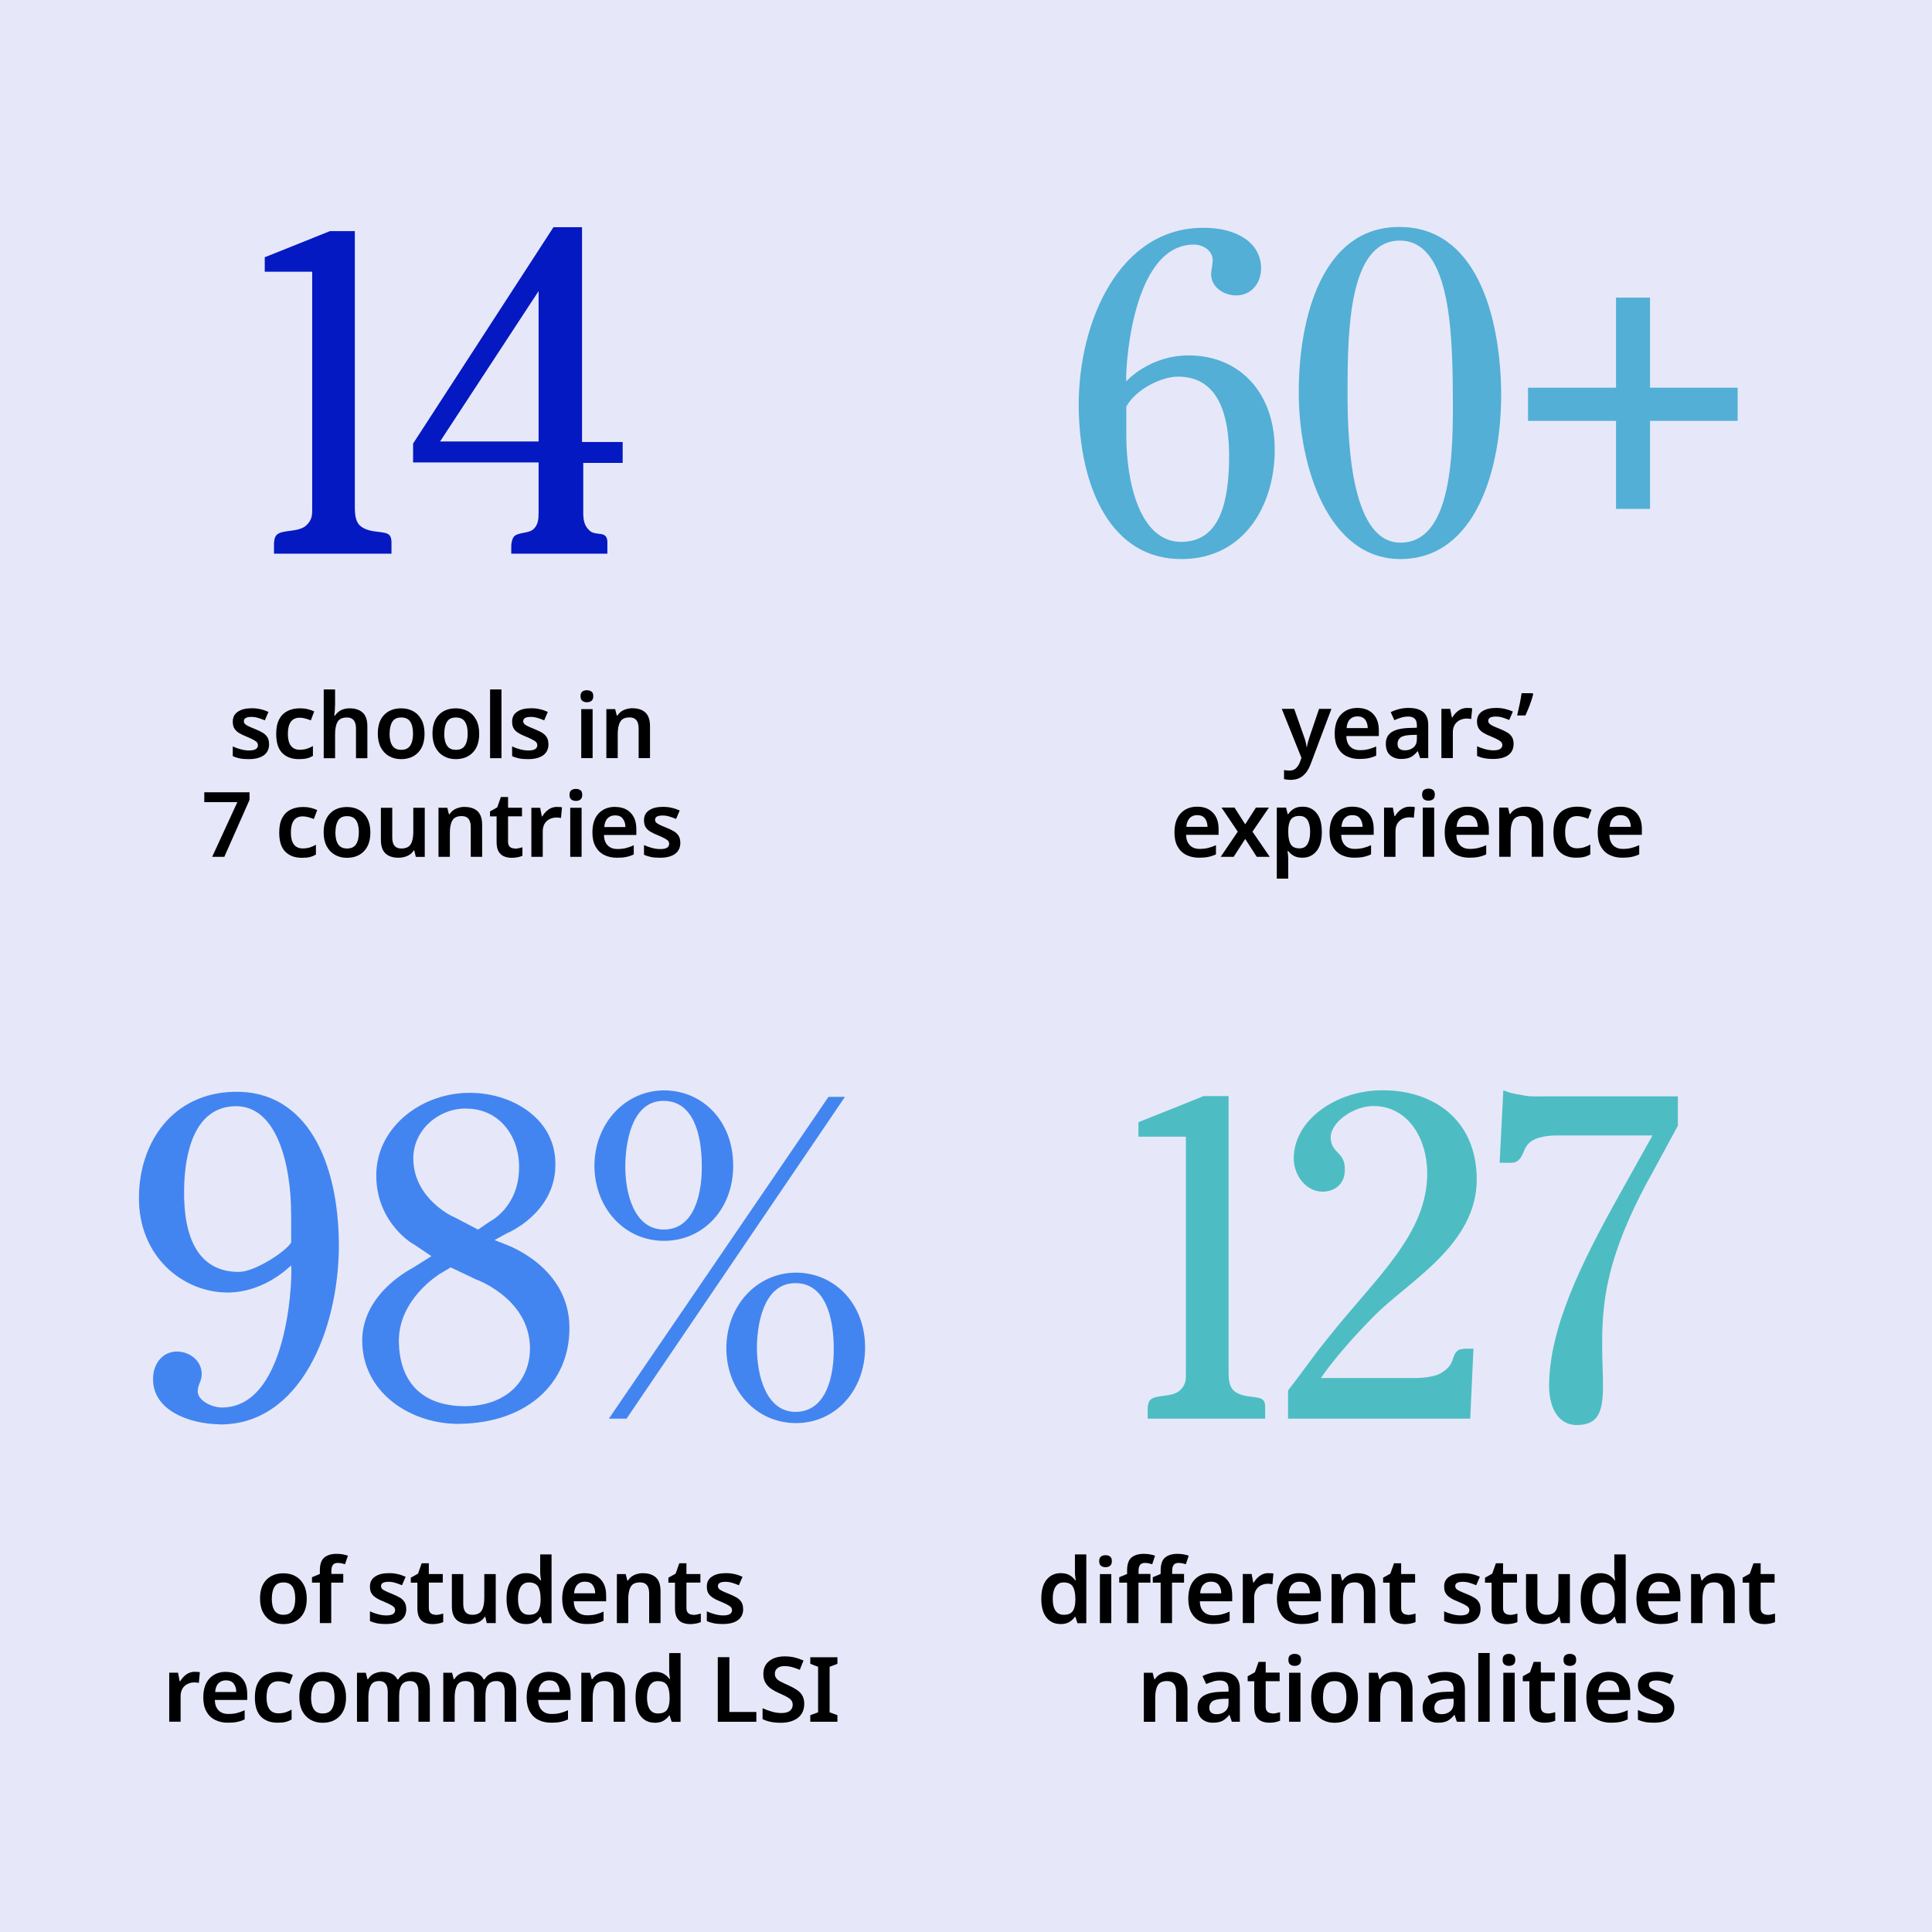 <?xml version="1.0" encoding="UTF-8"?>
<svg id="a" xmlns="http://www.w3.org/2000/svg" viewBox="0 0 270 270">
  <rect width="270" height="270" fill="#0519c2" opacity=".1"/>
  <g>
    <path d="M38.29,77.38v-1.35c0-.06,0-.96.39-1.29.84-.79,3.04-.28,4.16-1.35.84-.84.79-1.46.79-2.53v-32.89h-6.63v-2.02l9.11-3.65h3.48v38.56c0,1.12.11,2.14.84,2.7,1.41,1.07,3.43.51,4.05,1.29.28.39.23,1.07.23,1.24v1.29h-16.42Z" fill="#0519c2"/>
    <path d="M81.51,64.68v6.91c0,1.01.11,1.8.79,2.47.73.79,1.8.28,2.36.9.28.34.22,1.01.22,1.07v1.35h-13.43v-1.12c0-.17.06-.9.39-1.29.62-.62,2.02-.39,2.7-1.01.67-.62.73-1.41.73-2.3v-7.03h-17.54v-2.64l19.62-30.24h3.99v30.02h5.68v2.92h-5.51v-.01ZM75.27,40.68l-13.77,21.02h13.77v-21.02Z" fill="#0519c2"/>
  </g>
  <g>
    <path d="M37.61,103.98c0,.69-.25,1.22-.74,1.57-.49.36-1.2.54-2.12.54-.48,0-.89-.03-1.23-.1s-.67-.17-.99-.32v-1.35c.34.16.71.29,1.12.4s.79.16,1.16.16c.44,0,.75-.07.95-.2s.29-.32.29-.54c0-.13-.04-.25-.11-.36s-.23-.22-.45-.35-.55-.28-.99-.47c-.44-.17-.8-.34-1.09-.52s-.51-.39-.66-.64c-.15-.24-.22-.56-.22-.95,0-.62.24-1.08.73-1.4.48-.32,1.13-.47,1.94-.47.42,0,.82.04,1.19.13.38.08.75.21,1.13.38l-.51,1.18c-.32-.13-.63-.25-.94-.34-.3-.09-.62-.14-.94-.14-.7,0-1.05.2-1.05.59,0,.14.04.27.13.37.09.1.24.21.47.32s.54.25.95.41c.4.16.75.33,1.05.5.29.17.52.39.68.64s.24.57.24.96h0s.01-0.0.01-0Z"/>
    <path d="M41.78,106.09c-.99,0-1.76-.28-2.33-.85-.56-.56-.85-1.45-.85-2.67,0-.84.14-1.53.42-2.05.28-.53.67-.91,1.17-1.16s1.07-.37,1.71-.37c.43,0,.81.04,1.15.13.34.08.62.19.86.3l-.47,1.25c-.26-.1-.52-.19-.78-.26s-.51-.11-.76-.11c-1.11,0-1.67.75-1.67,2.26,0,.73.14,1.29.42,1.66s.69.56,1.22.56c.38,0,.72-.05,1.01-.14.29-.09.58-.22.85-.38v1.38c-.26.15-.54.27-.84.34-.3.08-.67.11-1.12.11,0,0,.01,0,.01,0Z"/>
    <path d="M46.81,98.64c0,.27,0,.53-.03.79s-.04.45-.06.58h.1c.22-.35.51-.6.86-.77.35-.17.75-.25,1.18-.25.78,0,1.38.2,1.82.59.44.4.66,1.04.66,1.92v4.46h-1.59v-4.15c0-1.03-.42-1.54-1.26-1.54-.64,0-1.08.2-1.31.61-.24.4-.35.98-.35,1.73v3.35h-1.59v-9.61h1.59v2.29h-.02Z"/>
    <path d="M59.33,102.52c0,1.14-.29,2.02-.89,2.64-.59.62-1.39.93-2.4.93-.62,0-1.18-.14-1.67-.42-.49-.28-.87-.68-1.15-1.21-.28-.53-.42-1.18-.42-1.93,0-1.14.29-2.01.88-2.62s1.38-.92,2.4-.92c.63,0,1.19.14,1.68.41s.87.67,1.15,1.2.42,1.17.42,1.93h0s0-.01,0-.01ZM54.44,102.52c0,.73.13,1.29.39,1.68.26.4.67.59,1.25.59s.99-.2,1.25-.59c.26-.4.39-.96.39-1.68s-.13-1.28-.39-1.67-.68-.58-1.26-.58-.98.19-1.23.58-.39.94-.39,1.67h-.01Z"/>
    <path d="M66.97,102.52c0,1.14-.29,2.02-.89,2.64-.59.62-1.39.93-2.4.93-.62,0-1.18-.14-1.67-.42s-.87-.68-1.15-1.21-.42-1.18-.42-1.93c0-1.14.29-2.01.88-2.62s1.38-.92,2.4-.92c.63,0,1.19.14,1.68.41s.87.67,1.15,1.2.42,1.17.42,1.93h0v-.01ZM62.08,102.52c0,.73.13,1.29.39,1.68.26.4.67.59,1.25.59s.99-.2,1.25-.59c.26-.4.39-.96.39-1.68s-.13-1.28-.39-1.67-.68-.58-1.26-.58-.98.19-1.23.58-.39.94-.39,1.67h-.01Z"/>
    <path d="M70.08,105.96h-1.59v-9.61h1.59v9.61Z"/>
    <path d="M76.65,103.98c0,.69-.25,1.22-.74,1.57-.49.36-1.2.54-2.12.54-.48,0-.89-.03-1.23-.1s-.67-.17-.99-.32v-1.35c.34.16.71.29,1.12.4s.79.16,1.16.16c.44,0,.75-.07.95-.2s.29-.32.29-.54c0-.13-.04-.25-.11-.36s-.23-.22-.45-.35c-.22-.13-.55-.28-.99-.47-.44-.17-.8-.34-1.09-.52-.29-.18-.51-.39-.66-.64-.15-.24-.22-.56-.22-.95,0-.62.24-1.08.73-1.4.48-.32,1.13-.47,1.94-.47.42,0,.82.04,1.19.13.38.08.75.21,1.13.38l-.51,1.18c-.32-.13-.63-.25-.94-.34-.3-.09-.62-.14-.94-.14-.7,0-1.05.2-1.05.59,0,.14.04.27.13.37.09.1.24.21.47.32s.54.25.95.41c.4.16.75.33,1.05.5.29.17.52.39.68.64s.24.57.24.96h.01s0-0,0-0Z"/>
    <path d="M82.02,96.46c.24,0,.45.06.63.18s.26.34.26.65-.09.53-.26.66-.38.19-.63.19-.45-.06-.63-.19-.26-.35-.26-.66.09-.53.26-.65.38-.18.63-.18ZM82.82,99.1v6.85h-1.59v-6.85h1.59Z"/>
    <path d="M88.39,98.98c.77,0,1.37.2,1.8.59.43.4.65,1.04.65,1.92v4.46h-1.59v-4.15c0-1.03-.42-1.54-1.26-1.54-.64,0-1.08.2-1.31.61-.24.4-.35.98-.35,1.73v3.35h-1.59v-6.85h1.23l.23.9h.09c.22-.35.52-.61.9-.78.38-.16.79-.25,1.22-.25h-.02l-0.0.01Z"/>
  </g>
  <g>
    <path d="M29.65,119.75l3.52-7.65h-4.62v-1.38h6.32v1.07l-3.52,7.95h-1.71l.01.01Z"/>
    <path d="M42.2,119.88c-.99,0-1.76-.28-2.33-.85-.56-.56-.85-1.45-.85-2.67,0-.84.14-1.53.42-2.05.28-.53.67-.91,1.17-1.16s1.07-.37,1.71-.37c.43,0,.81.04,1.15.13.34.08.62.19.86.3l-.47,1.25c-.26-.1-.52-.19-.78-.26s-.51-.11-.76-.11c-1.11,0-1.67.75-1.67,2.26,0,.73.14,1.29.42,1.66s.69.56,1.22.56c.38,0,.72-.05,1.01-.14.29-.09.58-.22.85-.38v1.38c-.26.15-.54.27-.84.34-.3.08-.67.11-1.12.11,0,0,.01,0,.01,0Z"/>
    <path d="M51.76,116.31c0,1.14-.29,2.02-.89,2.64-.59.62-1.39.93-2.4.93-.62,0-1.18-.14-1.67-.42-.49-.28-.87-.68-1.15-1.21-.28-.53-.42-1.18-.42-1.93,0-1.14.29-2.01.88-2.62s1.38-.92,2.4-.92c.63,0,1.19.14,1.68.41s.87.67,1.15,1.2c.28.53.42,1.17.42,1.93h0s0-.01,0-.01ZM46.87,116.31c0,.73.13,1.29.39,1.68.26.4.67.59,1.25.59s.99-.2,1.25-.59c.26-.4.39-.96.39-1.68s-.13-1.28-.39-1.67-.68-.58-1.26-.58-.98.19-1.23.58-.39.94-.39,1.67h-.01Z"/>
    <path d="M59.36,112.9v6.85h-1.25l-.21-.89h-.08c-.23.35-.53.61-.92.77-.38.16-.79.24-1.22.24-.77,0-1.37-.2-1.8-.59-.43-.4-.65-1.03-.65-1.91v-4.48h1.59v4.16c0,1.02.42,1.53,1.26,1.53.64,0,1.08-.2,1.32-.6s.36-.98.36-1.74v-3.35h1.6s0,.01,0,.01Z"/>
    <path d="M64.93,112.77c.77,0,1.37.2,1.8.59.43.4.65,1.04.65,1.92v4.46h-1.59v-4.15c0-1.03-.42-1.54-1.26-1.54-.64,0-1.08.2-1.31.61-.24.4-.35.98-.35,1.73v3.35h-1.59v-6.85h1.23l.23.9h.09c.22-.35.52-.61.9-.78.38-.16.79-.25,1.22-.25h-.02s0,.01,0,.01Z"/>
    <path d="M71.91,118.6c.19,0,.39-.02.58-.06s.36-.08.52-.13v1.19c-.17.08-.39.14-.66.2-.27.05-.55.08-.85.08-.39,0-.74-.07-1.06-.2s-.57-.36-.76-.68-.28-.77-.28-1.34v-3.57h-.92v-.7l1.01-.56.51-1.45h1v1.5h1.95v1.2h-1.95v3.55c0,.32.08.56.25.71.17.16.39.23.66.23v.03s0-0,0-0Z"/>
    <path d="M77.85,112.77c.11,0,.23,0,.36.01.13,0,.24.03.33.05l-.14,1.48c-.08-.02-.19-.03-.3-.04-.12-.01-.22-.02-.32-.02-.34,0-.65.07-.95.21-.29.14-.53.35-.71.64s-.27.66-.27,1.09v3.55h-1.59v-6.85h1.23l.23,1.19h.08c.2-.36.48-.67.83-.93s.76-.39,1.23-.39h-.01l-0.0.01Z"/>
    <path d="M80.48,110.25c.24,0,.45.06.63.18s.26.34.26.65-.09.53-.26.66-.38.19-.63.19-.45-.06-.63-.19-.26-.35-.26-.66.09-.53.26-.65.38-.18.63-.18ZM81.28,112.89v6.85h-1.59v-6.85h1.59Z"/>
    <path d="M85.95,112.77c.92,0,1.65.27,2.18.82.54.55.8,1.31.8,2.29v.81h-4.53c.02.62.19,1.11.52,1.45.33.34.78.51,1.37.51.44,0,.83-.04,1.19-.13s.72-.22,1.09-.39v1.28c-.34.16-.69.28-1.05.35-.36.08-.8.11-1.3.11-.67,0-1.26-.13-1.78-.39s-.92-.65-1.21-1.17-.44-1.17-.44-1.95c0-1.17.29-2.07.87-2.68s1.34-.92,2.29-.92h0v.01ZM85.95,113.95c-.43,0-.78.14-1.04.41-.27.27-.42.68-.46,1.22h2.95c0-.47-.13-.86-.36-1.17s-.59-.46-1.08-.46c0,0-.01,0-.01,0Z"/>
    <path d="M95.08,117.76c0,.69-.25,1.22-.74,1.57-.49.36-1.2.54-2.12.54-.48,0-.89-.03-1.23-.1s-.67-.17-.99-.32v-1.35c.34.16.71.29,1.12.4s.79.16,1.16.16c.44,0,.75-.07.95-.2s.29-.32.29-.54c0-.13-.04-.25-.11-.36s-.23-.22-.45-.35c-.22-.13-.55-.28-.99-.47-.44-.17-.8-.34-1.09-.52-.29-.18-.51-.39-.66-.64-.15-.24-.22-.56-.22-.95,0-.62.24-1.08.73-1.4.48-.32,1.13-.47,1.94-.47.42,0,.82.04,1.19.13.38.08.75.21,1.13.38l-.51,1.18c-.32-.13-.63-.25-.94-.34-.3-.09-.62-.14-.94-.14-.7,0-1.05.2-1.05.59,0,.14.04.27.13.37.09.1.24.21.47.32s.54.25.95.41c.4.16.75.33,1.05.5.29.17.52.39.68.64s.24.57.24.96h.01s0-0,0-0Z"/>
  </g>
  <g>
    <path d="M30.67,199.05c-4.27-.06-9.33-1.97-9.28-6.35,0-2.25,1.46-3.88,3.43-3.82,1.8.06,3.37,1.35,3.37,3.15,0,1.07-.56,1.41-.56,2.42,0,1.29,2.02,2.3,3.54,2.25,9.56-.22,9.73-19.79,9.5-19.84-.06,0-3.6,3.77-8.88,3.77-6.18,0-12.48-5-12.37-13.38.06-7.7,4.78-14.5,13.32-14.67,10.12-.22,14.56,9.73,14.62,21.36,0,11.97-5.45,25.24-16.7,25.13v-.02s.01 0.0.01 0ZM40.68,169.54c0-6.3-1.8-15.06-7.81-14.95-5.62.11-7.08,6.35-7.14,11.64-.11,6.8,2.02,11.52,7.65,11.52,2.25,0,6.58-2.87,7.31-4.1v-4.1h-.01s0-.01,0-.01Z" fill="#4385f0"/>
    <path d="M64.34,198.99c-6.86.11-13.83-4.33-13.72-11.86.17-6.58,7.03-9.89,7.08-9.95l2.59-1.63-2.42-1.63c-.11,0-5.12-2.92-5.28-9.33-.22-6.75,5.96-11.69,12.65-11.86,6.24-.17,12.65,3.65,12.37,10.34-.17,6.52-6.69,9.27-6.75,9.27l-1.74.96,1.69.67c.11.06,8.71,3.09,8.77,11.52.06,7.87-5.96,13.32-15.23,13.49h-.01s0,.01,0,.01ZM66.42,178.75l-3.43-1.63-1.52.9c-.06.06-5.85,3.54-5.73,9.56.11,4.95,2.64,8.88,9.16,8.94,5.85,0,9.27-3.54,9.16-8.32-.17-6.8-7.59-9.44-7.65-9.44h.01v-.01ZM65.07,154.92c-3.88,0-7.36,3.09-7.31,7.03.06,5.62,5.62,8.15,5.73,8.15l3.32,1.74,1.63-1.12s4.16-2.02,4.1-7.7c0-4.27-2.81-8.15-7.48-8.09h.01s0-.01,0-.01Z" fill="#4385f0"/>
    <path d="M92.79,173.41c-5.51,0-9.67-4.55-9.72-10.46,0-5.9,4.27-10.57,9.78-10.57,5.51.06,9.61,4.44,9.61,10.46.06,6.02-4.1,10.57-9.67,10.57ZM87.56,198.26h-2.47l30.69-44.97h2.3l-30.52,44.97ZM92.79,153.85c-4.05-.06-5.28,4.72-5.4,8.71-.11,4.16,1.24,9.33,5.45,9.27,4.27-.06,5.34-5.17,5.23-9.27-.06-3.94-1.12-8.66-5.28-8.71ZM111.23,198.88c-5.51,0-9.72-4.55-9.72-10.46s4.22-10.57,9.78-10.57c5.51.06,9.61,4.5,9.61,10.46s-4.1,10.57-9.67,10.57ZM111.23,179.32c-4.1-.06-5.34,4.72-5.45,8.71-.06,4.16,1.29,9.33,5.45,9.28,4.33-.06,5.4-5.17,5.28-9.28-.06-3.93-1.18-8.66-5.28-8.71Z" fill="#4385f0"/>
  </g>
  <g>
    <path d="M42.87,223.4c0,1.14-.29,2.02-.89,2.64-.59.62-1.39.93-2.4.93-.62,0-1.18-.14-1.67-.42-.49-.28-.87-.68-1.15-1.21-.28-.53-.42-1.18-.42-1.93,0-1.14.29-2.01.88-2.62s1.38-.92,2.4-.92c.63,0,1.19.14,1.68.41s.87.67,1.15,1.2c.28.53.42,1.17.42,1.93h0s0-.01,0-.01ZM37.98,223.4c0,.73.13,1.29.39,1.68.26.4.67.59,1.25.59s.99-.2,1.25-.59c.26-.4.39-.96.39-1.68s-.13-1.28-.39-1.67-.68-.58-1.26-.58-.98.19-1.23.58-.39.94-.39,1.67h-.01Z"/>
    <path d="M47.95,221.18h-1.66v5.65h-1.59v-5.65h-1.1v-.76l1.1-.46v-.47c0-.88.21-1.49.63-1.83.42-.34.99-.51,1.71-.51.33,0,.63.03.9.08s.5.12.68.18l-.4,1.19c-.14-.04-.3-.08-.47-.12s-.36-.06-.56-.06c-.3,0-.53.09-.67.28s-.21.46-.21.82v.44h1.66v1.2l-.02.02v-0Z"/>
    <path d="M56.78,224.85c0,.69-.25,1.22-.74,1.57-.49.36-1.2.54-2.12.54-.48,0-.89-.03-1.23-.1s-.67-.17-.99-.32v-1.35c.34.16.71.29,1.12.4s.79.17,1.16.17c.44,0,.75-.07.95-.2s.29-.32.29-.54c0-.13-.04-.25-.11-.36s-.23-.22-.45-.35-.55-.28-.99-.47c-.44-.17-.8-.34-1.09-.53-.29-.18-.51-.39-.66-.64-.15-.24-.22-.56-.22-.95,0-.62.24-1.08.73-1.4.48-.32,1.13-.47,1.94-.47.42,0,.82.04,1.19.13.38.08.75.21,1.13.38l-.51,1.18c-.32-.13-.63-.25-.94-.34-.3-.09-.62-.14-.94-.14-.7,0-1.05.2-1.05.59,0,.14.04.26.13.37s.24.21.47.32c.22.11.54.25.95.41.4.16.75.33,1.05.5.29.17.52.38.68.64s.24.57.24.96h.01Z"/>
    <path d="M60.84,225.69c.19,0,.39-.02.58-.06s.36-.08.52-.13v1.19c-.17.08-.39.14-.66.2-.27.05-.55.08-.85.08-.39,0-.74-.07-1.06-.2-.32-.13-.57-.36-.76-.68s-.28-.77-.28-1.34v-3.57h-.92v-.7l1.01-.56.51-1.45h1v1.5h1.95v1.2h-1.95v3.55c0,.32.08.56.25.71.17.16.39.23.66.23v.03s0-0,0-0Z"/>
    <path d="M69.28,219.98v6.85h-1.25l-.21-.88h-.08c-.23.35-.53.61-.92.77-.38.16-.79.24-1.22.24-.77,0-1.37-.2-1.8-.59-.43-.4-.65-1.03-.65-1.91v-4.48h1.59v4.16c0,1.02.42,1.53,1.26,1.53.64,0,1.08-.2,1.32-.6s.36-.98.36-1.74v-3.35h1.6Z"/>
    <path d="M73.45,226.96c-.8,0-1.45-.3-1.93-.9-.49-.6-.73-1.48-.73-2.64s.25-2.07.75-2.67c.5-.6,1.15-.9,1.96-.9.51,0,.92.1,1.25.29.32.19.58.43.78.71h.08c-.02-.12-.05-.3-.08-.54-.03-.24-.04-.47-.04-.68v-2.4h1.59v9.61h-1.24l-.29-.9h-.06c-.19.29-.45.53-.77.73s-.74.3-1.25.3h-.02v-.01ZM73.93,225.67c.59,0,1.01-.17,1.25-.51s.36-.85.37-1.53v-.2c0-.73-.12-1.3-.35-1.69-.23-.39-.66-.59-1.3-.59-.49,0-.86.2-1.12.6-.26.4-.39.96-.39,1.69s.13,1.28.39,1.66.64.57,1.14.57h.01v-0Z"/>
    <path d="M81.73,219.86c.92,0,1.65.27,2.18.82.54.55.8,1.31.8,2.29v.81h-4.53c.02.62.19,1.11.52,1.45.33.34.78.51,1.37.51.44,0,.83-.04,1.19-.13.35-.09.72-.22,1.09-.39v1.28c-.34.16-.69.28-1.05.35-.36.08-.8.11-1.3.11-.67,0-1.26-.13-1.78-.39s-.92-.65-1.21-1.17-.44-1.17-.44-1.95c0-1.17.29-2.07.87-2.68s1.34-.92,2.29-.92h0v.01ZM81.73,221.04c-.43,0-.78.14-1.04.41-.27.27-.42.68-.46,1.22h2.95c0-.47-.13-.86-.36-1.17s-.59-.46-1.08-.46h-.01Z"/>
    <path d="M89.86,219.86c.77,0,1.37.2,1.8.59.43.4.65,1.04.65,1.92v4.46h-1.59v-4.15c0-1.03-.42-1.54-1.26-1.54-.64,0-1.08.2-1.31.61-.24.41-.35.98-.35,1.73v3.35h-1.59v-6.85h1.23l.23.9h.09c.22-.35.52-.61.9-.78.38-.16.79-.25,1.22-.25h-.02l-0.0.01Z"/>
    <path d="M96.84,225.69c.19,0,.39-.02.58-.06s.36-.08.52-.13v1.19c-.17.08-.39.14-.66.2-.27.05-.55.08-.85.08-.39,0-.74-.07-1.06-.2-.32-.13-.57-.36-.76-.68s-.28-.77-.28-1.34v-3.57h-.92v-.7l1.01-.56.51-1.45h1v1.5h1.95v1.2h-1.95v3.55c0,.32.08.56.25.71.17.16.39.23.66.23v.03s0-0,0-0Z"/>
    <path d="M103.86,224.85c0,.69-.25,1.22-.74,1.57-.49.36-1.2.54-2.12.54-.48,0-.89-.03-1.23-.1s-.67-.17-.99-.32v-1.35c.34.16.71.29,1.12.4s.79.17,1.16.17c.44,0,.75-.07.95-.2s.29-.32.29-.54c0-.13-.04-.25-.11-.36s-.23-.22-.45-.35c-.22-.13-.55-.28-.99-.47-.44-.17-.8-.34-1.09-.53-.29-.18-.51-.39-.66-.64-.15-.24-.22-.56-.22-.95,0-.62.24-1.08.73-1.4.48-.32,1.13-.47,1.94-.47.42,0,.82.04,1.19.13.38.08.75.21,1.13.38l-.51,1.18c-.32-.13-.63-.25-.94-.34-.3-.09-.62-.14-.94-.14-.7,0-1.05.2-1.05.59,0,.14.04.26.13.37s.24.21.47.32c.22.11.54.25.95.41.4.16.75.33,1.05.5.29.17.52.38.68.64s.24.57.24.96h.01Z"/>
  </g>
  <path d="M27.24,233.65h.36c.13,0,.24.03.33.05l-.14,1.48c-.08-.02-.19-.03-.3-.04-.12,0-.22-.02-.32-.02-.34,0-.65.07-.95.21-.29.14-.53.35-.71.64s-.27.66-.27,1.09v3.55h-1.59v-6.85h1.23l.23,1.19h.08c.2-.36.48-.67.83-.93s.76-.39,1.23-.39h-.01v.02Z"/>
  <g>
    <path d="M31.57,233.65c.92,0,1.65.27,2.18.82.54.55.8,1.31.8,2.29v.81h-4.53c.02.62.19,1.11.52,1.45s.78.51,1.37.51c.44,0,.83-.04,1.19-.13.35-.09.72-.22,1.09-.39v1.28c-.34.16-.69.28-1.05.35-.36.08-.8.11-1.3.11-.67,0-1.26-.13-1.78-.39s-.92-.65-1.21-1.17-.44-1.17-.44-1.95c0-1.17.29-2.07.87-2.68s1.34-.92,2.29-.92h0v.01ZM31.57,234.83c-.43,0-.78.14-1.04.41-.27.27-.42.68-.46,1.22h2.95c0-.47-.13-.86-.36-1.17s-.59-.46-1.08-.46h-.01Z"/>
    <path d="M38.8,240.75c-.99,0-1.76-.28-2.33-.85-.56-.56-.85-1.45-.85-2.67,0-.84.14-1.53.42-2.05.28-.53.67-.91,1.17-1.16s1.07-.37,1.71-.37c.43,0,.81.04,1.15.13.34.08.62.19.86.3l-.47,1.25c-.26-.1-.52-.19-.78-.26-.26-.07-.51-.11-.76-.11-1.11,0-1.67.75-1.67,2.26,0,.73.14,1.29.42,1.66.28.37.69.56,1.22.56.38,0,.72-.05,1.01-.14.29-.09.58-.22.85-.38v1.38c-.26.15-.54.27-.84.34-.3.08-.67.11-1.12.11h.01Z"/>
    <path d="M48.36,237.19c0,1.14-.29,2.02-.89,2.64-.59.62-1.39.93-2.4.93-.62,0-1.18-.14-1.67-.42-.49-.28-.87-.68-1.15-1.21-.28-.53-.42-1.18-.42-1.93,0-1.14.29-2.01.88-2.62s1.38-.92,2.4-.92c.63,0,1.19.14,1.68.41s.87.67,1.15,1.2c.28.53.42,1.17.42,1.93h0s0-.01,0-.01ZM43.47,237.19c0,.73.13,1.29.39,1.68.26.4.67.59,1.25.59s.99-.2,1.25-.59c.26-.4.39-.96.39-1.68s-.13-1.28-.39-1.67-.68-.58-1.26-.58-.98.19-1.23.58-.39.94-.39,1.67h-.01Z"/>
    <path d="M57.73,233.65c.78,0,1.36.2,1.75.59.39.4.59,1.04.59,1.92v4.46h-1.59v-4.16c0-1.02-.39-1.53-1.16-1.53-.56,0-.95.18-1.19.54-.24.36-.35.89-.35,1.58v3.57h-1.59v-4.16c0-1.02-.39-1.53-1.18-1.53-.58,0-.98.2-1.2.61s-.33.98-.33,1.73v3.35h-1.59v-6.85h1.23l.23.9h.09c.2-.35.49-.61.85-.78.37-.16.75-.25,1.14-.25.51,0,.95.09,1.3.26s.62.44.8.8h.13c.21-.37.51-.64.89-.81s.78-.25,1.2-.25h-.02s0,.01,0,.01Z"/>
    <path d="M69.79,233.65c.78,0,1.36.2,1.75.59.39.4.59,1.04.59,1.92v4.46h-1.59v-4.16c0-1.02-.39-1.53-1.16-1.53-.56,0-.95.18-1.19.54-.24.36-.35.89-.35,1.58v3.57h-1.59v-4.16c0-1.02-.39-1.53-1.18-1.53-.58,0-.98.2-1.2.61-.22.41-.33.98-.33,1.73v3.35h-1.59v-6.85h1.23l.23.9h.09c.2-.35.49-.61.85-.78.37-.16.75-.25,1.14-.25.51,0,.95.09,1.3.26.35.17.62.44.8.8h.13c.21-.37.51-.64.89-.81s.78-.25,1.2-.25h-.02v.01Z"/>
    <path d="M76.76,233.65c.92,0,1.65.27,2.18.82.54.55.8,1.31.8,2.29v.81h-4.53c.02.62.19,1.11.52,1.45.33.34.78.51,1.37.51.44,0,.83-.04,1.19-.13.35-.09.72-.22,1.09-.39v1.28c-.34.16-.69.28-1.05.35-.36.08-.8.11-1.3.11-.67,0-1.26-.13-1.78-.39s-.92-.65-1.21-1.17-.44-1.17-.44-1.95c0-1.17.29-2.07.87-2.68s1.34-.92,2.29-.92h0v.01ZM76.76,234.83c-.43,0-.78.14-1.04.41-.27.27-.42.68-.46,1.22h2.95c0-.47-.13-.86-.36-1.17s-.59-.46-1.08-.46h-.01Z"/>
    <path d="M84.89,233.65c.77,0,1.37.2,1.8.59.43.4.65,1.04.65,1.92v4.46h-1.59v-4.15c0-1.03-.42-1.54-1.26-1.54-.64,0-1.08.2-1.31.61-.24.41-.35.98-.35,1.73v3.35h-1.59v-6.85h1.23l.23.9h.09c.22-.35.52-.61.9-.78.38-.16.79-.25,1.22-.25h-.02l-0.0.01Z"/>
    <path d="M91.48,240.75c-.8,0-1.45-.3-1.93-.9-.49-.6-.73-1.48-.73-2.64s.25-2.07.75-2.67c.5-.6,1.15-.9,1.96-.9.51,0,.92.1,1.25.29.32.19.58.43.78.71h.08c-.02-.12-.05-.3-.08-.54-.03-.24-.04-.47-.04-.68v-2.4h1.59v9.61h-1.24l-.29-.9h-.06c-.19.29-.45.53-.77.73s-.74.3-1.25.3h-.02v-.01ZM91.96,239.46c.59,0,1.01-.17,1.25-.51s.36-.85.37-1.53v-.2c0-.73-.12-1.3-.35-1.69-.23-.39-.66-.59-1.3-.59-.49,0-.86.2-1.12.6-.26.4-.39.96-.39,1.69s.13,1.28.39,1.66.64.57,1.14.57h.01v-0Z"/>
    <path d="M100.31,240.62v-9.03h1.62v7.66h3.77v1.37h-5.39Z"/>
    <path d="M112.39,238.16c0,.8-.29,1.43-.87,1.9-.58.46-1.39.7-2.42.7s-1.84-.17-2.53-.51v-1.52c.38.17.8.32,1.25.46.46.14.92.21,1.39.21.54,0,.94-.11,1.19-.32s.38-.49.38-.83c0-.38-.16-.68-.48-.9s-.79-.46-1.4-.72c-.37-.16-.73-.35-1.06-.57-.34-.22-.62-.5-.83-.83-.22-.34-.33-.77-.33-1.29,0-.78.27-1.38.82-1.81.54-.43,1.27-.65,2.18-.65.48,0,.93.05,1.35.15.42.1.84.25,1.26.43l-.52,1.3c-.38-.16-.74-.29-1.08-.38s-.69-.14-1.06-.14c-.44,0-.77.1-1,.3s-.34.45-.34.76c0,.25.06.46.19.63.13.17.32.33.59.47s.61.31,1.03.49c.48.21.89.43,1.24.66s.61.5.79.82.27.72.27,1.19h0s-.01-0-.01-0Z"/>
    <path d="M117.03,240.62h-3.79v-.92l1.09-.4v-6.36l-1.09-.42v-.92h3.79v.92l-1.09.42v6.36l1.09.4v.92Z"/>
  </g>
  <g>
    <path d="M160.388,198.26v-1.35c0-.06,0-.96.39-1.29.84-.79,3.04-.28,4.16-1.35.84-.84.79-1.46.79-2.53v-32.89h-6.63v-2.02l9.11-3.65h3.49v38.56c0,1.12.11,2.14.84,2.7,1.41,1.07,3.43.51,4.05,1.29.28.39.22,1.07.22,1.24v1.29h-16.42v0Z" fill="#4ebdc3"/>
    <path d="M192.028,183.92c-5.34,5.4-7.42,8.66-7.42,8.66h13.21c.06,0,2.25,0,3.43-.62,2.3-1.29,1.41-2.42,2.53-3.26.34-.22,1.12-.22,1.24-.22h.9l-.45,9.78h-25.46v-3.94c2.19-2.81,3.32-4.55,5.51-7.25,6.75-8.54,14-14.56,13.94-23.22-.06-4.95-2.81-9.22-7.42-9.28-2.87-.06-6.13,2.3-6.07,4.44.06,2.25,2.08,1.91,1.97,4.55,0,1.69-1.18,2.98-3.15,2.98-2.36-.06-3.94-2.31-3.99-4.61,0-5.45,5.96-9.5,12.2-9.56,7.03-.11,13.32,3.88,13.38,12.37.06,9.27-9.67,14.39-14.33,19.17h-.02l0.0.01Z" fill="#4ebdc3"/>
    <path d="M230.478,164.7c-1.57,2.87-4.1,7.81-5.45,13.15-3.09,12.03,1.91,21.19-4.55,21.3-2.98.06-3.99-2.87-3.99-5.4,0-8.09,4.44-17.15,9.84-26.81l4.61-8.26h-13.43c-.17,0-2.25,0-3.37.73-1.41.84-1.01,2.19-2.19,2.92-.45.23-.84.17-1.41.17h-.96l.51-10.12c.9.34,1.52.51,2.42.62,1.24.28,1.97.22,3.2.22h18.78v4.1l-3.99,7.36-.02.02 0-0Z" fill="#4ebdc3"/>
  </g>
  <g>
    <g>
      <path d="M148.183,226.96c-.8,0-1.45-.3-1.93-.9-.49-.6-.73-1.48-.73-2.64s.25-2.07.75-2.67c.5-.6,1.15-.9,1.96-.9.51,0,.92.1,1.25.29.32.19.58.43.78.71h.08c-.03-.12-.05-.3-.08-.54-.03-.24-.04-.47-.04-.68v-2.4h1.59v9.61h-1.24l-.29-.9h-.06c-.19.29-.45.53-.77.73s-.74.3-1.25.3h-.02l-0-.01ZM148.663,225.67c.59,0,1.01-.17,1.25-.51s.36-.85.37-1.53v-.2c0-.73-.12-1.3-.35-1.69-.23-.39-.66-.59-1.3-.59-.49,0-.86.2-1.12.6-.26.4-.39.96-.39,1.69s.13,1.28.39,1.66.64.57,1.14.57h.01l0-0Z"/>
      <path d="M154.503,217.34c.24,0,.45.06.62.18s.26.34.26.65-.09.53-.26.66-.38.19-.62.19-.45-.06-.63-.19c-.17-.13-.26-.35-.26-.66s.09-.53.26-.65.38-.18.63-.18ZM155.303,219.98v6.85h-1.59v-6.85h1.59Z"/>
      <path d="M160.763,221.18h-1.66v5.65h-1.59v-5.65h-1.1v-.76l1.1-.46v-.47c0-.88.21-1.49.62-1.83.42-.34.99-.51,1.71-.51.33,0,.63.03.9.08.27.05.5.12.68.18l-.4,1.19c-.14-.04-.3-.08-.47-.12s-.36-.06-.56-.06c-.3,0-.53.09-.67.28s-.21.46-.21.82v.44h1.66v1.22l-.01-0ZM165.453,221.18h-1.66v5.65h-1.59v-5.65h-1.1v-.76l1.1-.46v-.47c0-.88.21-1.49.63-1.83s.99-.51,1.71-.51c.33,0,.63.03.9.08.27.05.5.12.68.18l-.4,1.19c-.14-.04-.3-.08-.47-.12s-.36-.06-.56-.06c-.3,0-.53.09-.67.28s-.21.46-.21.82v.44h1.66v1.2l-.02.02v-0Z"/>
    </g>
    <g>
      <path d="M169.223,219.86c.92,0,1.65.27,2.18.82s.8,1.31.8,2.29v.81h-4.53c.02.62.19,1.11.52,1.45s.78.51,1.37.51c.44,0,.83-.04,1.19-.13.35-.09.72-.22,1.09-.39v1.28c-.34.16-.69.28-1.05.35-.36.08-.8.11-1.3.11-.67,0-1.26-.13-1.78-.39s-.92-.65-1.21-1.17-.44-1.17-.44-1.95c0-1.17.29-2.07.87-2.68.58-.62,1.34-.92,2.29-.92h0l0.0.01ZM169.223,221.04c-.43,0-.78.14-1.04.41-.27.27-.42.68-.46,1.22h2.95c0-.47-.13-.86-.36-1.17s-.59-.46-1.08-.46h-.01Z"/>
      <path d="M177.273,219.86h.36c.13,0,.24.03.33.05l-.14,1.48c-.08-.02-.19-.03-.3-.04s-.22-.02-.32-.02c-.34,0-.65.07-.95.21-.29.14-.53.35-.71.64-.18.29-.27.66-.27,1.09v3.55h-1.59v-6.85h1.23l.23,1.19h.08c.2-.36.48-.67.83-.93s.76-.39,1.23-.39h0l-.01.02Z"/>
    </g>
    <g>
      <path d="M181.613,219.86c.92,0,1.65.27,2.18.82s.8,1.31.8,2.29v.81h-4.53c.02.62.19,1.11.52,1.45s.78.51,1.37.51c.44,0,.83-.04,1.19-.13.35-.09.72-.22,1.09-.39v1.28c-.34.16-.69.28-1.05.35-.36.08-.8.11-1.3.11-.67,0-1.26-.13-1.78-.39s-.92-.65-1.21-1.17-.44-1.17-.44-1.95c0-1.17.29-2.07.87-2.68.58-.62,1.34-.92,2.29-.92h0l0.0.01ZM181.613,221.04c-.43,0-.78.14-1.04.41-.27.27-.42.68-.46,1.22h2.95c0-.47-.13-.86-.36-1.17s-.59-.46-1.08-.46h-.01Z"/>
      <path d="M189.743,219.86c.77,0,1.37.2,1.8.59.43.4.65,1.04.65,1.92v4.46h-1.59v-4.15c0-1.03-.42-1.54-1.26-1.54-.64,0-1.08.2-1.31.61-.24.41-.35.98-.35,1.73v3.35h-1.59v-6.85h1.23l.23.9h.09c.22-.35.52-.61.9-.78.38-.16.79-.25,1.22-.25h-.02l0.0.01Z"/>
      <path d="M196.723,225.69c.19,0,.39-.02.58-.06s.36-.08.52-.13v1.19c-.17.08-.39.14-.66.2s-.55.08-.85.08c-.39,0-.74-.07-1.06-.2s-.57-.36-.76-.68-.28-.77-.28-1.34v-3.57h-.92v-.7l1.01-.56.51-1.45h1v1.5h1.95v1.2h-1.95v3.55c0,.32.08.56.25.71.17.16.39.23.66.23v.03-0Z"/>
      <path d="M206.903,224.85c0,.69-.25,1.22-.74,1.57-.49.36-1.2.54-2.12.54-.48,0-.89-.03-1.23-.1s-.67-.17-.99-.32v-1.35c.34.16.71.29,1.12.4.41.11.79.17,1.16.17.44,0,.75-.07.95-.2.19-.13.29-.32.29-.54,0-.13-.04-.25-.11-.36-.08-.11-.23-.22-.45-.35s-.55-.28-.99-.47c-.44-.17-.8-.34-1.09-.53-.29-.18-.51-.39-.66-.64-.15-.24-.22-.56-.22-.95,0-.62.24-1.08.73-1.4.48-.32,1.13-.47,1.94-.47.42,0,.82.04,1.19.13.38.08.75.21,1.13.38l-.51,1.18c-.32-.13-.63-.25-.94-.34-.3-.09-.62-.14-.94-.14-.7,0-1.05.2-1.05.59,0,.14.04.26.13.37s.24.21.47.32c.22.11.54.25.96.41.4.16.75.33,1.05.5s.52.38.68.64c.16.25.24.57.24.96Z"/>
      <path d="M210.963,225.69c.19,0,.39-.02.58-.06s.36-.08.52-.13v1.19c-.17.08-.39.14-.66.2s-.55.08-.85.08c-.39,0-.74-.07-1.06-.2s-.57-.36-.76-.68-.28-.77-.28-1.34v-3.57h-.92v-.7l1.01-.56.51-1.45h1v1.5h1.95v1.2h-1.95v3.55c0,.32.08.56.25.71.17.16.39.23.66.23v.03-0Z"/>
      <path d="M219.393,219.98v6.85h-1.25l-.21-.88h-.08c-.23.35-.53.61-.92.77s-.79.24-1.22.24c-.77,0-1.37-.2-1.8-.59-.43-.4-.65-1.03-.65-1.91v-4.48h1.59v4.16c0,1.02.42,1.53,1.26,1.53.64,0,1.08-.2,1.32-.6s.36-.98.36-1.74v-3.35h1.6Z"/>
      <path d="M223.563,226.96c-.8,0-1.45-.3-1.93-.9-.49-.6-.73-1.48-.73-2.64s.25-2.07.75-2.67c.5-.6,1.15-.9,1.96-.9.51,0,.92.1,1.25.29.32.19.58.43.78.71h.08c-.03-.12-.05-.3-.08-.54-.03-.24-.04-.47-.04-.68v-2.4h1.59v9.61h-1.24l-.29-.9h-.06c-.19.29-.45.53-.77.73s-.74.3-1.25.3h-.02l-0-.01ZM224.043,225.67c.59,0,1.01-.17,1.25-.51s.36-.85.37-1.53v-.2c0-.73-.12-1.3-.35-1.69-.23-.39-.66-.59-1.3-.59-.49,0-.86.2-1.12.6-.26.4-.39.96-.39,1.69s.13,1.28.39,1.66.64.57,1.14.57h.01l0-0Z"/>
      <path d="M231.853,219.86c.92,0,1.65.27,2.18.82s.8,1.31.8,2.29v.81h-4.53c.02.62.19,1.11.52,1.45s.78.51,1.37.51c.44,0,.83-.04,1.19-.13.35-.09.72-.22,1.09-.39v1.28c-.34.16-.69.28-1.05.35-.36.08-.8.11-1.3.11-.67,0-1.26-.13-1.78-.39s-.92-.65-1.21-1.17-.44-1.17-.44-1.95c0-1.17.29-2.07.87-2.68.58-.62,1.34-.92,2.29-.92h0l0.0.01ZM231.853,221.04c-.43,0-.78.14-1.04.41-.27.27-.42.68-.46,1.22h2.95c0-.47-.13-.86-.36-1.17s-.59-.46-1.08-.46h-.01Z"/>
      <path d="M239.983,219.86c.77,0,1.37.2,1.8.59.43.4.65,1.04.65,1.92v4.46h-1.59v-4.15c0-1.03-.42-1.54-1.26-1.54-.64,0-1.08.2-1.31.61-.24.41-.35.98-.35,1.73v3.35h-1.59v-6.85h1.23l.23.9h.09c.22-.35.52-.61.9-.78.38-.16.79-.25,1.22-.25h-.02l0.0.01Z"/>
      <path d="M246.963,225.69c.19,0,.39-.02.58-.06s.36-.08.52-.13v1.19c-.17.08-.39.14-.66.2s-.55.08-.85.08c-.39,0-.74-.07-1.06-.2s-.57-.36-.76-.68-.28-.77-.28-1.34v-3.57h-.92v-.7l1.01-.56.51-1.45h1v1.5h1.95v1.2h-1.95v3.55c0,.32.08.56.25.71.17.16.39.23.66.23v.03-0Z"/>
    </g>
    <g>
      <path d="M163.503,233.65c.77,0,1.37.2,1.8.59.43.4.65,1.04.65,1.92v4.46h-1.59v-4.15c0-1.03-.42-1.54-1.26-1.54-.64,0-1.08.2-1.31.61-.24.41-.35.98-.35,1.73v3.35h-1.59v-6.85h1.23l.23.9h.09c.22-.35.52-.61.9-.78.38-.16.79-.25,1.22-.25h-.02l0.0.01Z"/>
      <path d="M170.563,233.65c.88,0,1.56.19,2.02.58s.69.99.69,1.79v4.6h-1.12l-.32-.95h-.05c-.3.37-.61.64-.94.82-.33.17-.78.26-1.34.26-.62,0-1.12-.17-1.53-.52-.4-.35-.61-.88-.61-1.61s.26-1.24.78-1.59,1.3-.55,2.36-.59l1.19-.04v-.34c0-.43-.11-.74-.32-.93-.21-.19-.51-.28-.88-.28-.35,0-.68.05-.99.15-.32.1-.63.22-.94.35l-.51-1.11c.34-.18.72-.32,1.16-.43.43-.11.89-.16,1.36-.16h0l-.01-0ZM170.853,237.42c-.7.03-1.18.15-1.45.36-.27.22-.4.5-.4.87,0,.33.09.56.28.7s.44.21.75.21c.46,0,.86-.13,1.18-.4s.48-.66.48-1.18v-.58l-.83.02h0l-.01-0Z"/>
      <path d="M177.793,239.47c.19,0,.39-.02.58-.06s.36-.08.52-.13v1.19c-.17.08-.39.14-.66.2s-.55.08-.85.08c-.39,0-.74-.07-1.06-.2s-.57-.36-.76-.68-.28-.77-.28-1.34v-3.57h-.92v-.7l1.01-.56.51-1.45h1v1.5h1.95v1.2h-1.95v3.55c0,.32.08.56.25.71.17.16.39.23.66.23v.03-0Z"/>
      <path d="M180.943,231.13c.24,0,.45.06.62.18s.26.34.26.65-.09.53-.26.66-.38.19-.62.19-.45-.06-.63-.19c-.17-.13-.26-.35-.26-.66s.09-.53.26-.65.38-.18.63-.18ZM181.743,233.77v6.85h-1.59v-6.85h1.59Z"/>
      <path d="M189.773,237.19c0,1.14-.3,2.02-.89,2.64s-1.39.93-2.4.93c-.62,0-1.18-.14-1.67-.42s-.87-.68-1.15-1.21c-.28-.53-.42-1.18-.42-1.93,0-1.14.29-2.01.88-2.62s1.38-.92,2.4-.92c.63,0,1.19.14,1.68.41.49.27.87.67,1.15,1.2s.42,1.17.42,1.93h0v-.01ZM184.883,237.19c0,.73.13,1.29.39,1.68.26.4.67.59,1.25.59s.99-.2,1.25-.59c.26-.4.39-.96.39-1.68s-.13-1.28-.39-1.67-.68-.58-1.26-.58-.98.19-1.23.58c-.26.39-.39.94-.39,1.67h-.01Z"/>
      <path d="M194.953,233.65c.77,0,1.37.2,1.8.59.43.4.65,1.04.65,1.92v4.46h-1.59v-4.15c0-1.03-.42-1.54-1.26-1.54-.64,0-1.08.2-1.31.61-.24.41-.35.98-.35,1.73v3.35h-1.59v-6.85h1.23l.23.9h.09c.22-.35.52-.61.9-.78.38-.16.79-.25,1.22-.25h-.02l0.0.01Z"/>
      <path d="M202.013,233.65c.88,0,1.56.19,2.02.58s.69.99.69,1.79v4.6h-1.12l-.32-.95h-.05c-.3.37-.61.64-.94.82-.33.17-.78.26-1.34.26-.62,0-1.12-.17-1.53-.52-.4-.35-.61-.88-.61-1.61s.26-1.24.78-1.59,1.3-.55,2.36-.59l1.19-.04v-.34c0-.43-.11-.74-.32-.93-.21-.19-.51-.28-.88-.28-.35,0-.68.05-.99.15-.32.1-.63.22-.94.35l-.51-1.11c.34-.18.72-.32,1.16-.43.43-.11.89-.16,1.36-.16h0l-.01-0ZM202.303,237.42c-.7.03-1.18.15-1.45.36-.27.22-.4.5-.4.87,0,.33.09.56.28.7s.44.21.75.21c.46,0,.86-.13,1.18-.4s.48-.66.48-1.18v-.58l-.83.02h0l-.01-0Z"/>
      <path d="M208.183,240.62h-1.59v-9.61h1.59v9.61Z"/>
      <path d="M210.883,231.13c.24,0,.45.06.62.18s.26.34.26.65-.09.53-.26.66-.38.19-.62.19-.45-.06-.63-.19c-.17-.13-.26-.35-.26-.66s.09-.53.26-.65.38-.18.63-.18ZM211.683,233.77v6.85h-1.59v-6.85h1.59Z"/>
      <path d="M216.243,239.47c.19,0,.39-.02.58-.06s.36-.08.52-.13v1.19c-.17.08-.39.14-.66.2s-.55.08-.85.08c-.39,0-.74-.07-1.06-.2s-.57-.36-.76-.68-.28-.77-.28-1.34v-3.57h-.92v-.7l1.01-.56.51-1.45h1v1.5h1.95v1.2h-1.95v3.55c0,.32.08.56.25.71.17.16.39.23.66.23v.03-0Z"/>
      <path d="M219.393,231.13c.24,0,.45.06.62.18s.26.34.26.65-.09.53-.26.66-.38.19-.62.19-.45-.06-.63-.19c-.17-.13-.26-.35-.26-.66s.09-.53.26-.65.38-.18.63-.18ZM220.193,233.77v6.85h-1.59v-6.85h1.59Z"/>
      <path d="M224.853,233.65c.92,0,1.65.27,2.18.82s.8,1.31.8,2.29v.81h-4.53c.02.62.19,1.11.52,1.45s.78.51,1.37.51c.44,0,.83-.04,1.19-.13.35-.09.72-.22,1.09-.39v1.28c-.34.16-.69.28-1.05.35-.36.08-.8.11-1.3.11-.67,0-1.26-.13-1.78-.39s-.92-.65-1.21-1.17-.44-1.17-.44-1.95c0-1.17.29-2.07.87-2.68.58-.62,1.34-.92,2.29-.92h0l0.0.01ZM224.853,234.83c-.43,0-.78.14-1.04.41-.27.27-.42.68-.46,1.22h2.95c0-.47-.13-.86-.36-1.17s-.59-.46-1.08-.46h-.01Z"/>
      <path d="M233.983,238.64c0,.69-.25,1.22-.74,1.57-.49.36-1.2.54-2.12.54-.48,0-.89-.03-1.23-.1s-.67-.17-.99-.32v-1.35c.34.16.71.29,1.12.4.41.11.79.17,1.16.17.44,0,.75-.07.95-.2.19-.13.29-.32.29-.54,0-.13-.04-.25-.11-.36-.08-.11-.23-.22-.45-.35s-.55-.28-.99-.47c-.44-.17-.8-.34-1.09-.53-.29-.18-.51-.39-.66-.64-.15-.24-.22-.56-.22-.95,0-.62.24-1.08.73-1.4.48-.32,1.13-.47,1.94-.47.42,0,.82.04,1.19.13.38.08.75.21,1.13.38l-.51,1.18c-.32-.13-.63-.25-.94-.34-.3-.09-.62-.14-.94-.14-.7,0-1.05.2-1.05.59,0,.14.04.26.13.37s.24.21.47.32c.22.11.54.25.96.41.4.16.75.33,1.05.5s.52.38.68.64c.16.25.24.57.24.96Z"/>
    </g>
  </g>
  <path d="M165.397,78.128c-10.12.224-14.593-10.008-14.648-21.525,0-11.796,5.759-24.879,17.556-24.767,4.249,0,7.938,1.9,7.938,5.702-.056,2.292-1.565,3.746-3.466,3.746-1.789,0-3.522-1.174-3.522-2.963,0-.56.224-1.398.224-1.957,0-1.286-1.286-2.236-2.795-2.181-8.945.224-9.449,19.009-9.281,19.121,0-.056,3.299-3.69,8.834-3.634,6.932.056,12.02,5.144,11.908,13.474-.112,7.604-4.305,14.815-12.747,14.983ZM164.614,52.634c-2.236,0-5.87,1.733-7.212,4.193v4.082c0,6.206,1.789,14.927,7.771,14.815,5.591-.056,6.485-6.206,6.597-11.293.112-6.709-1.621-11.796-7.156-11.796Z" fill="#53afd5"/>
  <path d="M195.703,78.128c-10.008,0-14.201-12.747-14.201-23.314,0-10.455,3.299-22.978,13.865-23.09,10.958-.167,14.257,12.412,14.425,22.923.111,10.79-3.522,23.481-14.089,23.481v-0ZM195.535,33.625c-6.933.111-7.212,12.3-7.212,20.798-.056,8.777.839,21.469,7.436,21.413,7.212-.056,7.38-12.58,7.269-21.301-.057-8.609-.504-21.021-7.492-20.909Z" fill="#53afd5"/>
  <path d="M230.593,58.818v12.3h-4.752v-12.3h-12.3v-4.64h12.3v-12.58h4.752v12.58h12.244v4.64s-12.244,0-12.244,0Z" fill="#53afd5"/>
  <g>
    <path d="M179.127,99.062h1.738l1.371,3.883c.093.246.169.487.229.724.059.237.102.478.127.723h.051c.033-.211.084-.444.152-.698.067-.254.144-.503.229-.749l1.319-3.883h1.727l-2.932,7.792c-.263.686-.62,1.212-1.073,1.58-.452.368-1.009.552-1.668.552-.212,0-.394-.011-.546-.032-.152-.021-.288-.044-.406-.07v-1.269c.093.017.205.034.336.051.131.017.269.025.413.025.397,0,.712-.117.945-.349.232-.233.412-.522.539-.869l.203-.559-2.754-6.853v-0Z"/>
    <path d="M189.699,98.935c.922,0,1.651.275,2.188.825.538.55.807,1.316.807,2.297v.812h-4.544c.017.626.19,1.11.521,1.453s.787.514,1.371.514c.439,0,.837-.044,1.192-.133s.719-.218,1.092-.387v1.282c-.339.161-.689.279-1.054.355-.363.076-.8.114-1.307.114-.669,0-1.263-.129-1.783-.387-.521-.258-.927-.649-1.219-1.174-.292-.524-.438-1.176-.438-1.955,0-1.176.292-2.073.875-2.69.584-.617,1.35-.926,2.298-.926ZM189.699,100.115c-.432,0-.781.138-1.047.413-.267.275-.422.683-.464,1.225h2.957c-.009-.474-.129-.865-.361-1.174-.233-.309-.595-.463-1.085-.463Z"/>
    <path d="M196.882,98.935c.888,0,1.562.195,2.024.584.461.39.691.99.691,1.802v4.62h-1.13l-.317-.952h-.051c-.296.372-.609.645-.938.818-.33.173-.779.26-1.346.26-.617,0-1.13-.173-1.535-.521-.406-.347-.609-.884-.609-1.612,0-.71.26-1.244.78-1.599.521-.355,1.31-.554,2.367-.596l1.192-.038v-.343c0-.432-.105-.742-.317-.933-.211-.19-.507-.286-.888-.286-.348,0-.68.051-.996.152-.317.102-.633.22-.946.355l-.507-1.117c.338-.177.725-.321,1.161-.431.436-.11.89-.165,1.364-.165ZM197.174,102.716c-.703.025-1.189.146-1.46.362s-.406.506-.406.869c0,.33.096.565.286.705s.441.209.755.209c.465,0,.858-.133,1.18-.4.322-.267.482-.662.482-1.187v-.584s-.837.025-.837.025Z"/>
    <path d="M205.042,98.935c.11,0,.23.004.362.013.131.008.243.025.336.051l-.14,1.485c-.084-.017-.186-.032-.305-.044-.118-.013-.224-.019-.317-.019-.338,0-.655.07-.951.209-.297.14-.535.355-.717.647-.183.292-.273.658-.273,1.098v3.566h-1.599v-6.878h1.23l.229,1.193h.076c.203-.364.482-.675.838-.933.355-.258.766-.387,1.23-.387v-0Z"/>
    <path d="M211.527,103.947c0,.694-.247,1.221-.742,1.58-.495.36-1.204.54-2.126.54-.482,0-.895-.034-1.237-.102-.343-.068-.675-.173-.996-.317v-1.358c.338.161.713.296,1.123.406s.797.165,1.161.165c.439,0,.757-.068.952-.203.194-.135.292-.317.292-.546,0-.135-.038-.256-.114-.361-.076-.106-.227-.222-.451-.349-.224-.127-.557-.284-.996-.47-.439-.169-.806-.345-1.098-.527-.292-.182-.512-.395-.66-.641-.147-.246-.222-.562-.222-.952,0-.618.243-1.085.729-1.403.486-.317,1.136-.476,1.948-.476.423,0,.822.042,1.199.127.376.084.755.211,1.136.38l-.508,1.181c-.321-.135-.635-.25-.938-.343-.305-.093-.618-.14-.939-.14-.702,0-1.054.199-1.054.597,0,.144.045.266.134.368s.245.209.47.324c.224.114.543.252.958.413.406.161.757.328,1.053.501.297.174.524.387.686.641s.241.576.241.964Z"/>
    <path d="M214.268,97.018c-.11.449-.267.941-.47,1.479-.203.538-.41,1.034-.621,1.491h-1.155c.118-.491.236-1.021.355-1.593.118-.571.207-1.077.267-1.517h1.535s.089.14.089.14Z"/>
    <path d="M167.306,112.734c.922,0,1.651.275,2.188.825.538.55.807,1.316.807,2.297v.812h-4.544c.017.626.19,1.11.521,1.453s.787.514,1.371.514c.439,0,.837-.044,1.192-.133s.719-.218,1.092-.387v1.282c-.339.161-.689.279-1.054.355-.363.076-.8.114-1.307.114-.669,0-1.263-.129-1.783-.387-.521-.258-.927-.649-1.219-1.174-.292-.524-.438-1.176-.438-1.955,0-1.176.292-2.073.875-2.69.584-.617,1.35-.926,2.298-.926ZM167.306,113.915c-.432,0-.781.138-1.047.413-.267.275-.422.683-.464,1.225h2.957c-.009-.474-.129-.865-.361-1.174-.233-.309-.595-.463-1.085-.463Z"/>
    <path d="M172.979,116.224l-2.271-3.363h1.814l1.498,2.335,1.497-2.335h1.815l-2.298,3.363,2.412,3.516h-1.815l-1.611-2.5-1.612,2.5h-1.814l2.386-3.516Z"/>
    <path d="M182.052,112.734c.804,0,1.451.298,1.942.895.49.597.735,1.483.735,2.659,0,1.176-.251,2.067-.755,2.672-.503.605-1.157.907-1.961.907-.507,0-.918-.093-1.23-.279-.313-.186-.562-.402-.749-.647h-.102c.025.161.049.336.07.526.021.19.031.366.031.527v2.792h-1.599v-9.924h1.294l.229.914h.076c.187-.288.439-.533.762-.736.321-.203.74-.305,1.256-.305ZM181.596,114.029c-.567,0-.967.169-1.2.508-.232.338-.353.85-.361,1.536v.203c0,.736.112,1.301.336,1.694.225.394.642.59,1.251.59.499,0,.869-.205,1.11-.616.241-.41.361-.971.361-1.682,0-.71-.12-1.26-.361-1.649s-.62-.584-1.136-.584v-0Z"/>
    <path d="M188.982,112.734c.922,0,1.651.275,2.188.825.538.55.807,1.316.807,2.297v.812h-4.544c.017.626.19,1.11.521,1.453s.787.514,1.371.514c.439,0,.837-.044,1.192-.133s.719-.218,1.092-.387v1.282c-.339.161-.689.279-1.054.355-.363.076-.8.114-1.307.114-.669,0-1.263-.129-1.783-.387-.521-.258-.927-.649-1.219-1.174-.292-.524-.438-1.176-.438-1.955,0-1.176.292-2.073.875-2.69.584-.617,1.35-.926,2.298-.926ZM188.982,113.915c-.432,0-.781.138-1.047.413-.267.275-.422.683-.464,1.225h2.957c-.009-.474-.129-.865-.361-1.174-.233-.309-.595-.463-1.085-.463Z"/>
    <path d="M197.027,112.734c.11,0,.23.004.362.013.131.008.243.025.336.051l-.14,1.485c-.084-.017-.186-.032-.305-.044-.118-.013-.224-.019-.317-.019-.338,0-.655.07-.951.209-.297.14-.535.355-.717.647-.183.292-.273.658-.273,1.098v3.566h-1.599v-6.878h1.23l.229,1.193h.076c.203-.364.482-.675.838-.933.355-.258.766-.387,1.23-.387Z"/>
    <path d="M199.629,110.209c.246,0,.455.061.629.184.173.123.26.341.26.654s-.087.533-.26.66c-.174.126-.383.19-.629.19-.245,0-.454-.063-.628-.19-.174-.127-.26-.347-.26-.66s.086-.531.26-.654c.174-.123.383-.184.628-.184ZM200.429,112.861v6.878h-1.599v-6.878h1.599Z"/>
    <path d="M205.074,112.734c.922,0,1.651.275,2.188.825.538.55.807,1.316.807,2.297v.812h-4.544c.017.626.19,1.11.521,1.453s.787.514,1.371.514c.439,0,.837-.044,1.192-.133s.719-.218,1.092-.387v1.282c-.339.161-.689.279-1.054.355-.363.076-.8.114-1.307.114-.669,0-1.263-.129-1.783-.387-.521-.258-.927-.649-1.219-1.174-.292-.524-.438-1.176-.438-1.955,0-1.176.292-2.073.875-2.69.584-.617,1.35-.926,2.298-.926ZM205.074,113.915c-.432,0-.781.138-1.047.413-.267.275-.422.683-.464,1.225h2.957c-.009-.474-.129-.865-.361-1.174-.233-.309-.595-.463-1.085-.463Z"/>
    <path d="M213.195,112.734c.771,0,1.373.199,1.809.596.436.398.654,1.041.654,1.929v4.48h-1.6v-4.163c0-1.032-.423-1.548-1.269-1.548-.644,0-1.084.203-1.32.609-.237.406-.355.986-.355,1.739v3.363h-1.599v-6.878h1.23l.229.901h.089c.22-.355.522-.615.907-.78s.794-.248,1.225-.248Z"/>
    <path d="M220.277,119.867c-.99,0-1.769-.283-2.336-.851-.566-.566-.85-1.459-.85-2.678,0-.846.142-1.533.425-2.062s.675-.918,1.174-1.167,1.07-.375,1.714-.375c.432,0,.816.042,1.154.127.339.084.626.186.863.305l-.47,1.256c-.263-.102-.524-.188-.787-.26-.262-.072-.516-.108-.761-.108-1.117,0-1.676.757-1.676,2.271,0,.736.142,1.291.426,1.663.283.373.691.559,1.225.559.381,0,.719-.046,1.015-.14s.58-.22.851-.381v1.383c-.263.152-.544.267-.844.343-.301.076-.675.114-1.123.114Z"/>
    <path d="M226.458,112.734c.922,0,1.651.275,2.188.825.538.55.807,1.316.807,2.297v.812h-4.544c.017.626.19,1.11.521,1.453s.787.514,1.371.514c.439,0,.837-.044,1.192-.133s.719-.218,1.092-.387v1.282c-.339.161-.689.279-1.054.355-.363.076-.8.114-1.307.114-.669,0-1.263-.129-1.783-.387-.521-.258-.927-.649-1.219-1.174-.292-.524-.438-1.176-.438-1.955,0-1.176.292-2.073.875-2.69.584-.617,1.35-.926,2.298-.926ZM226.458,113.915c-.432,0-.781.138-1.047.413-.267.275-.422.683-.464,1.225h2.957c-.009-.474-.129-.865-.361-1.174-.233-.309-.595-.463-1.085-.463Z"/>
  </g>
</svg>